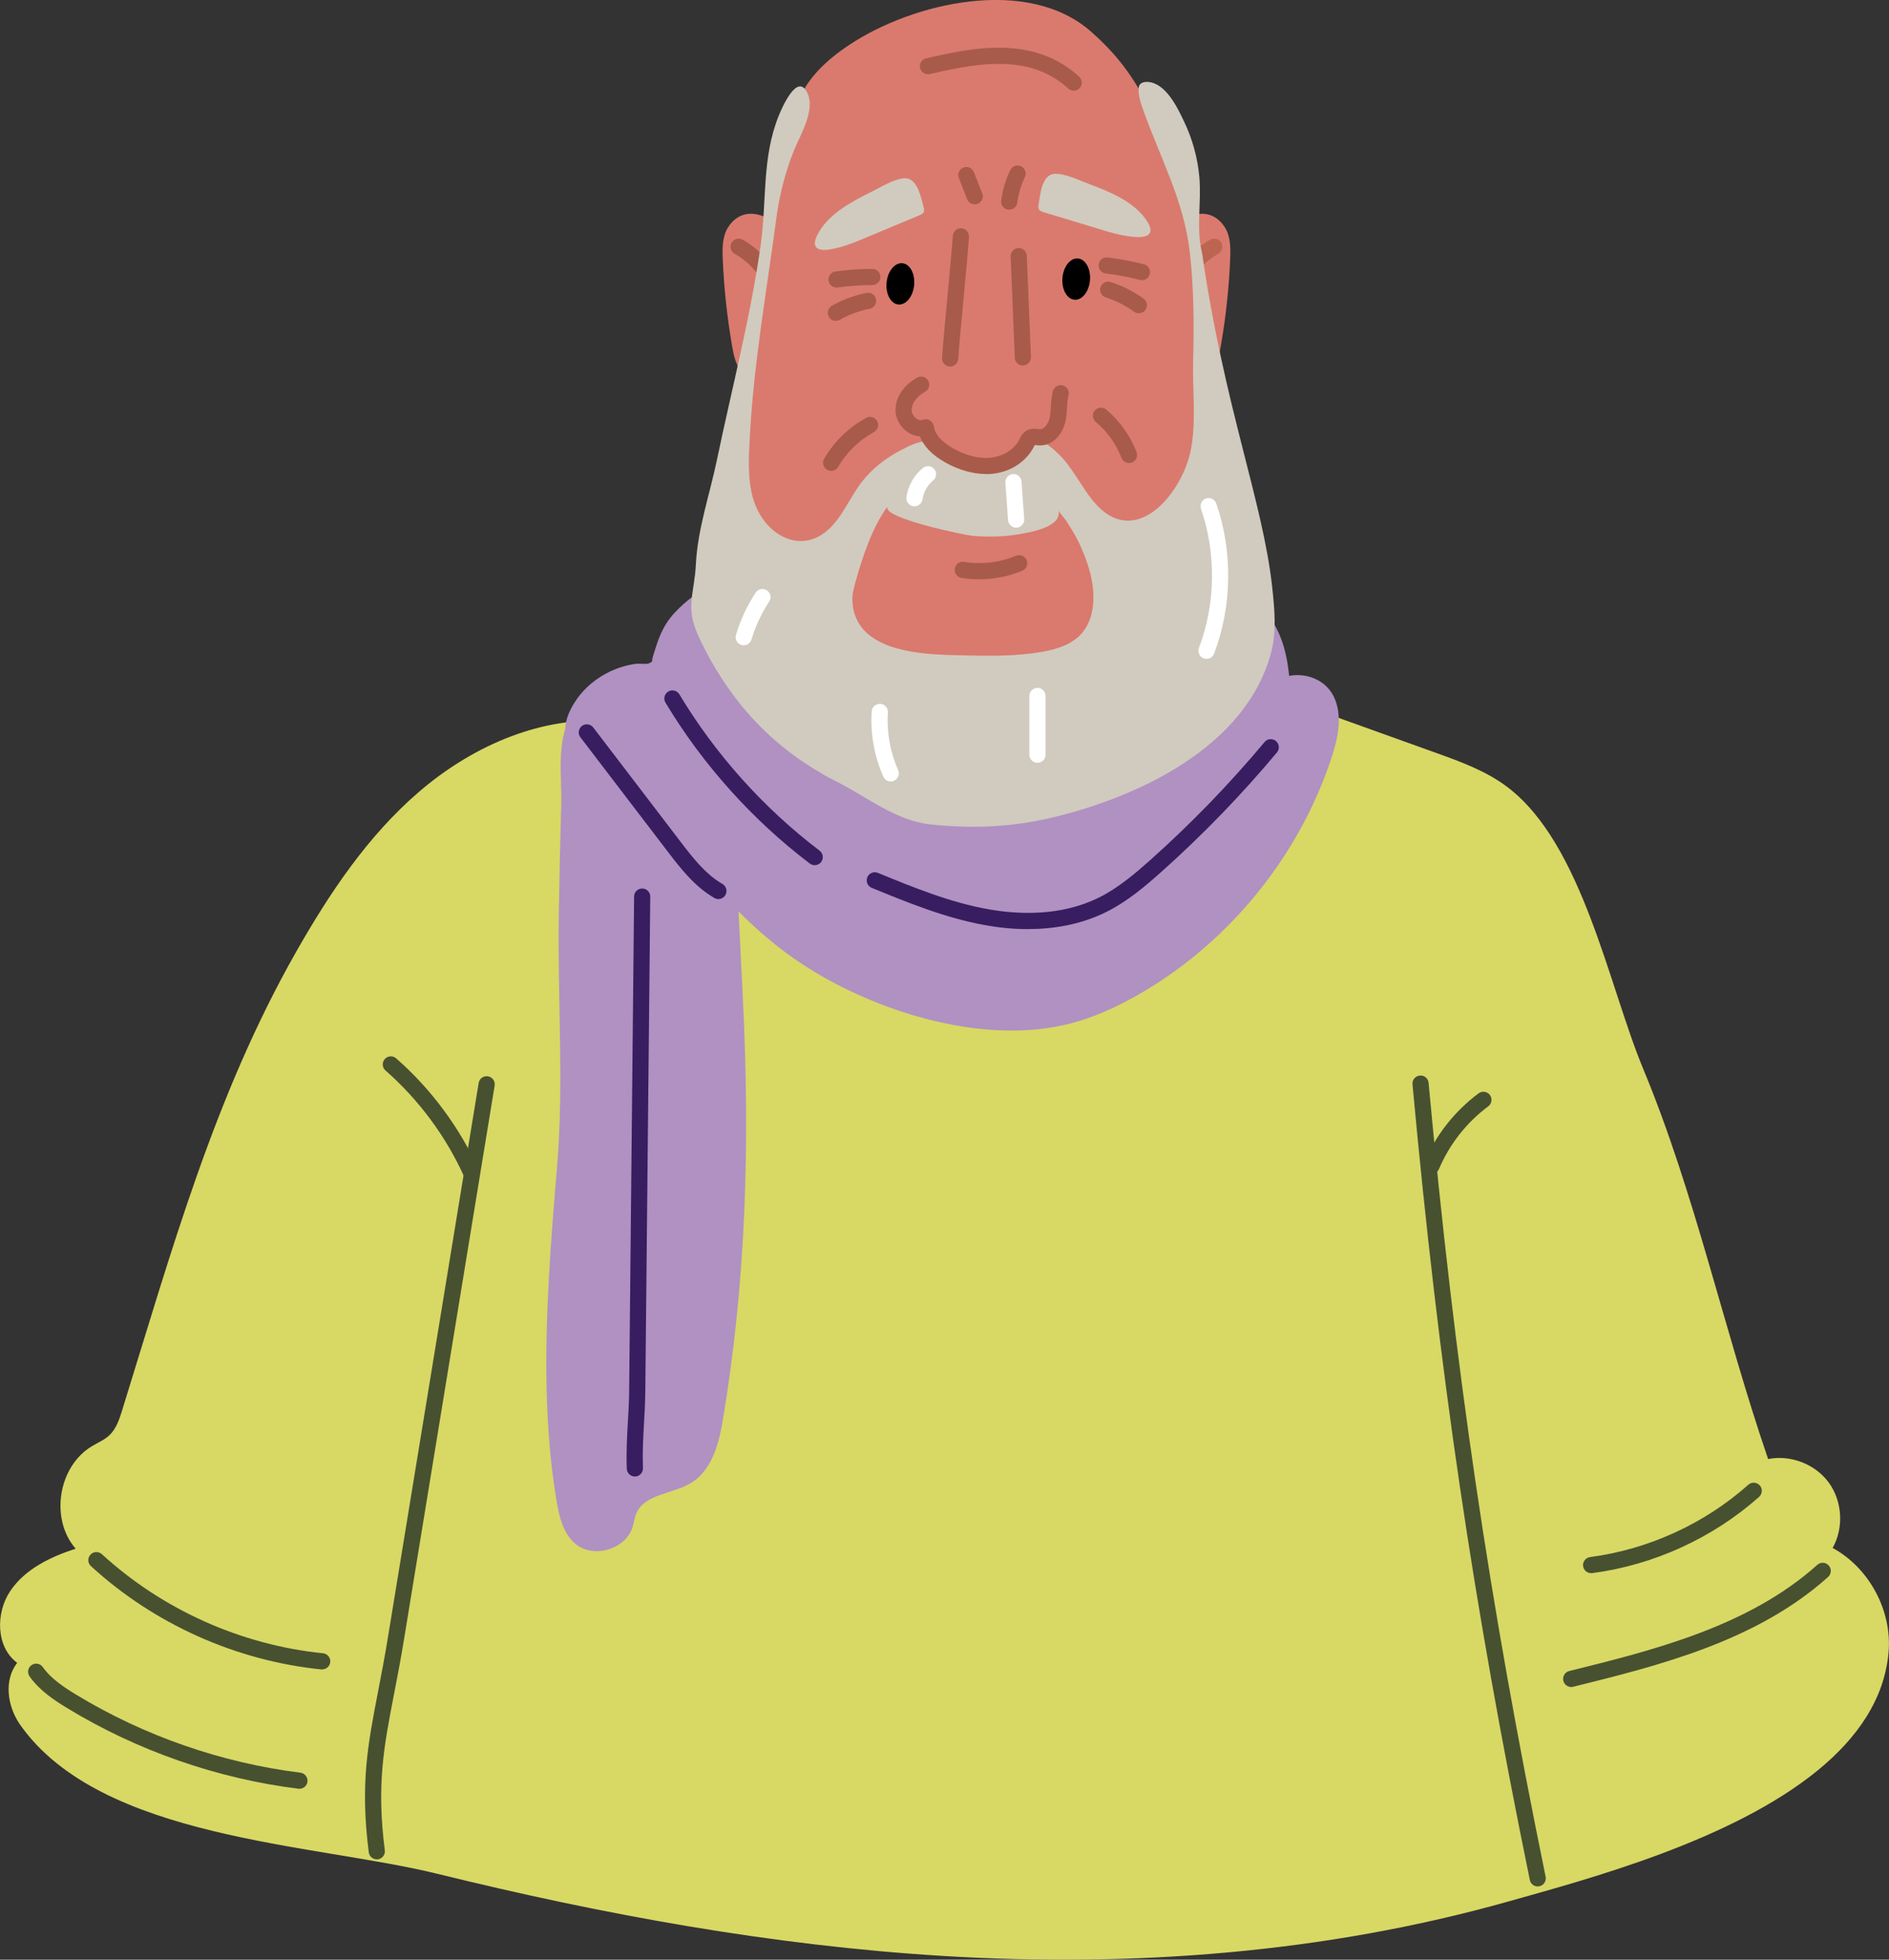 <svg xmlns="http://www.w3.org/2000/svg" id="Layer_2" data-name="Layer 2" viewBox="0 0 325.07 337.11"><rect x="0" y="0" width="325.07" height="337.11" fill="#333333" stroke="none"/><defs><style>      .cls-1 {        fill: #ed8377;      }      .cls-2 {        fill: #d8d865;      }      .cls-3 {        fill: #381e60;      }      .cls-4 {        fill: #bc6551;      }      .cls-5 {        fill: #ae6257;        opacity: .3;      }      .cls-6 {        fill: #fff;      }      .cls-7 {        fill: #d0cbbe;      }      .cls-8 {        fill: #a85b4a;      }      .cls-9 {        fill: #da7a6e;      }      .cls-10 {        fill: #475130;      }      .cls-11 {        fill: #b091c2;      }    </style></defs><g id="old-people"><g><path class="cls-9" d="M125.31,39.08c-1.01,1.56-1.01,3.54-.94,5.39.21,5.05.75,10.09,1.62,15.08.26,1.5.58,3.05,1.5,4.26,1.47,1.92,4.44,2.49,6.51,1.24,2.59-1.57,3.19-5,3.53-8,.55-4.82.91-10.52-1.15-15.06-1.78-3.92-7.87-7.85-11.08-2.9Z"></path><path class="cls-8" d="M132.71,49.6c-.5,0-.98-.27-1.23-.74-1.14-2.16-2.94-4.01-5.06-5.21-.67-.38-.9-1.23-.52-1.9.38-.67,1.23-.9,1.9-.52,2.58,1.46,4.76,3.71,6.15,6.33.36.68.1,1.52-.58,1.88-.21.11-.43.16-.65.16Z"></path><path class="cls-9" d="M210.76,39.08c1.01,1.56,1.01,3.54.94,5.39-.21,5.05-.75,10.09-1.62,15.08-.26,1.5-.58,3.05-1.5,4.26-1.47,1.92-4.44,2.49-6.51,1.24-2.59-1.57-3.19-5-3.53-8-.55-4.82-.91-10.52,1.15-15.06,1.78-3.92,7.87-7.85,11.08-2.9Z"></path><path class="cls-4" d="M203.35,49.6c-.22,0-.44-.05-.65-.16-.68-.36-.94-1.2-.58-1.88,1.38-2.62,3.57-4.87,6.15-6.33.67-.38,1.52-.15,1.9.52.38.67.14,1.52-.52,1.9-2.12,1.2-3.92,3.05-5.06,5.21-.25.47-.73.74-1.23.74Z"></path><path class="cls-2" d="M312.93,304.44c-14.9,12.26-39.82,18.84-53.34,22.65-31.51,8.88-64.64,11.36-97.24,9.38-29.44-1.79-58.54-7.11-87.15-14.15-21.14-5.2-57.84-5.87-71.74-25.63-2.19-3.11-2.85-7.65-.5-10.64-3.66-2.72-3.74-8.55-1.21-12.34,2.54-3.79,6.93-5.9,11.27-7.3-4.45-5.11-3.02-14.14,2.79-17.63,1.05-.63,2.21-1.1,3.08-1.95,1.13-1.1,1.64-2.67,2.11-4.17,8.45-27.17,15.81-54.05,29.97-78.94,5.74-10.09,12.3-19.91,21.1-27.48,8.8-7.57,20.11-12.74,31.71-12.27,11.88.48,20.56-3.33,32.43-2.76,18.72.89,37.52.22,56.13-2,7-.83,14.08-1.88,21.05-.84,4.6.69,9.02,2.27,13.4,3.84,6.75,2.42,13.5,4.84,20.24,7.27,4.33,1.55,8.74,3.15,12.41,5.94,12.89,9.8,17.38,34.12,23.32,48.42,8.95,21.52,13.89,44.94,21.51,67.15,3.88-.78,8.14.88,10.46,4.08,2.32,3.2,2.58,7.77.64,11.21,6.32,3.45,10.26,10.82,9.62,17.99-.72,8.05-5.39,14.69-12.08,20.19Z"></path><path class="cls-10" d="M81.11,203.16c-.53,0-1.04-.3-1.27-.82-3.13-6.91-7.8-13.19-13.5-18.19-.58-.51-.64-1.38-.13-1.96.51-.58,1.39-.64,1.96-.13,6,5.25,10.91,11.87,14.2,19.13.32.7,0,1.52-.69,1.84-.19.08-.38.12-.57.12Z"></path><path class="cls-10" d="M64.84,319.85c-.69,0-1.29-.51-1.38-1.21-1.49-11.67-.19-18.42,1.62-27.76.55-2.85,1.12-5.8,1.68-9.23l15.61-95.35c.13-.76.82-1.28,1.6-1.15.76.12,1.27.84,1.15,1.6l-15.61,95.35c-.57,3.48-1.17,6.58-1.7,9.31-1.76,9.09-3.03,15.65-1.59,26.88.1.76-.44,1.46-1.2,1.56-.06,0-.12.01-.18.01Z"></path><path class="cls-10" d="M264.62,324.51c-.65,0-1.23-.45-1.36-1.11-9.77-47.68-15.62-87.33-20.19-136.87-.07-.77.49-1.44,1.26-1.51.76-.08,1.44.49,1.51,1.26,4.56,49.43,10.39,88.99,20.14,136.56.15.75-.33,1.49-1.08,1.64-.1.02-.19.03-.28.03Z"></path><path class="cls-10" d="M246.33,201.97c-.18,0-.37-.04-.54-.11-.71-.3-1.04-1.12-.74-1.83,2.01-4.74,5.26-8.87,9.39-11.95.62-.46,1.49-.33,1.95.28.46.62.33,1.49-.28,1.95-3.73,2.78-6.67,6.52-8.49,10.8-.23.53-.74.85-1.28.85Z"></path><path class="cls-11" d="M99.22,120.34c-.25.36-.49.73-.71,1.11-1.53,2.69-1.87,5.51.3,7.77,2.44,2.54,4.81,4.9,7.83,6.77,2.53,1.57,5.27,2.88,7.39,5.01,2.18,2.2,3.82,5.15,5.77,7.59,4.18,5.26,8.85,10.15,14.14,14.31,12.64,9.94,33.59,17.21,49.67,13.31,4.61-1.12,8.95-3.14,13.03-5.54,15.14-8.92,26.88-23.46,32.43-40.13,1.1-3.3,1.95-6.94.69-10.18-1.26-3.23-4.68-4.69-7.92-4.1-.53-5.37-2.09-9.89-6.53-13.41-5.71-4.52-14.32-7.3-21.48-8.29-6.96-.96-13.25,2.66-20.11,1.77-16.04-2.08-36.22-3.66-51.04,4.1-2.41,1.27-4.67,2.92-6.53,4.92-2.22,2.38-2.89,4.64-3.8,7.62-.28.9.15.72-.6,1.11-.47.24-1.74.03-2.31.11-1.52.2-3.01.65-4.41,1.3-2.31,1.08-4.35,2.75-5.82,4.83Z"></path><path class="cls-9" d="M209.98,71.27c-.27-2.28-.58-4.55-.92-6.82-.91-6.07-.83-11.95-2.11-17.95-1.73-8.11-4.11-16.29-7.39-23.93-3.08-7.17-5.99-12.01-11.83-17.15-10.85-9.54-30.52-5.04-41.6,2.31-3.03,2.01-5.87,4.44-7.73,7.57-2,3.38-2.73,7.34-3.42,11.2-2.26,12.57-4.52,25.15-6.28,37.81-1.28,9.18-2.29,18.52-1.06,27.7.47,3.54,1.29,7.07,2.96,10.23,2.62,4.96,7.2,8.69,12.23,11.17,5.03,2.49,10.54,3.84,16.03,5.01,12.07,2.58,25.47,4.16,36.05-2.2,9.1-5.47,16.96-17.82,16.45-28.43-.26-5.53-.72-11.05-1.38-16.54Z"></path><path class="cls-7" d="M141.48,133.13c.76.43,1.54.85,2.33,1.24,5.45,2.72,10.28,6.83,16.42,7.46,7.05.73,13.73.48,20.66-1.15,14.79-3.48,33.52-12.11,37.85-28.43.97-3.67.59-7.54.18-11.31-1.6-14.63-8.24-30.96-12.07-57.46-1.05-4.17-.07-8.72-.46-13.03-.3-3.31-1.2-6.58-2.64-9.57-1.17-2.45-3.13-6.59-6.25-6.79-.55-.03-1.2.11-1.44.6-.09.18-.11.39-.12.6-.04,1.29.4,2.54.83,3.75,2.9,8.12,6.95,15.49,7.96,24.2.72,6.23.76,12.51.59,18.77-.14,5.06.62,10.99-.5,15.87-1.72,7.43-9.66,16.72-16.59,8.44-2.26-2.7-3.72-6.05-6.3-8.44-1.65-1.53-3.68-3.24-5.3-.91-1.43,2.05-4.01,3.13-6.51,3.08s-4.9-1.13-6.88-2.65c-2.99-2.3-4.96-1.65-8.16.01-2.67,1.39-5.09,3.26-6.91,5.67-1.69,2.25-2.83,4.9-4.66,7.04-5.09,5.94-12.08,2.12-13.93-4.42-.92-3.22-.75-6.64-.58-9.99.66-13.02,2.9-25.42,4.62-38.35.51-3.82,1.56-7.91,3-11.46,1.09-2.69,3.73-6.93,2.31-9.92-1.68-3.52-4.25,2.28-4.91,3.9-2.95,7.27-2.04,14.66-3.12,22.29-1.76,12.46-4.95,24.59-7.52,36.91-1.25,5.99-3.32,11.89-3.63,17.98-.26,5.12-1.84,7.31.37,12.21,1.82,4.02,4.12,7.82,6.83,11.3,3.96,5.09,8.94,9.35,14.54,12.53Z"></path><path class="cls-8" d="M163.5,63.05s-.07,0-.1,0c-.77-.06-1.34-.72-1.29-1.49.2-2.73.57-6.7.93-10.53.36-3.82.73-7.76.93-10.47.06-.77.73-1.36,1.49-1.29.77.06,1.34.72,1.29,1.49-.2,2.73-.57,6.7-.93,10.53-.36,3.82-.73,7.76-.93,10.47-.05.73-.66,1.29-1.39,1.29Z"></path><path class="cls-8" d="M176.02,62.88c-.74,0-1.36-.59-1.39-1.34l-.71-17.42c-.03-.77.57-1.41,1.33-1.45.75-.05,1.41.57,1.45,1.33l.71,17.42c.03.77-.57,1.41-1.33,1.45-.02,0-.04,0-.06,0Z"></path><path class="cls-8" d="M169.66,81.54c-2.26,0-4.67-.69-7.03-2.01-2.2-1.24-3.67-2.76-4.34-4.47-.69-.03-1.38-.26-2.01-.67-1.3-.84-2.14-2.28-2.17-3.75-.06-2.66,1.89-4.69,3.74-5.69.68-.37,1.52-.12,1.89.56.37.68.12,1.52-.56,1.89-1.08.58-2.32,1.77-2.29,3.18.01.54.38,1.15.9,1.48.21.13.6.33.99.17.4-.17.86-.14,1.23.08s.63.6.69,1.03c.24,1.81,2.16,3.14,3.3,3.78,1.55.87,3.91,1.85,6.42,1.62,2.19-.21,4.15-1.44,5-3.13.23-.48.51-1.06,1.11-1.45.76-.5,1.58-.42,2.12-.36.13.01.24.06.37.03.73,0,1.4-1.01,1.61-1.94.13-.6.17-1.25.21-1.94.05-.86.11-1.75.35-2.67.2-.74.96-1.18,1.7-.99.74.19,1.19.96.99,1.7-.17.65-.21,1.37-.26,2.13-.05.77-.09,1.56-.27,2.37-.44,1.99-1.97,4.13-4.32,4.13-.18.01-.44-.02-.67-.04-.09,0-.21-.02-.3-.03-.02.05-.06.13-.08.18-1.34,2.7-4.11,4.48-7.28,4.78-.34.03-.67.05-1.02.05Z"></path><path class="cls-7" d="M196.31,40.77c1.58-.11,2.42-.88.8-3.13-2.21-3.07-6.27-4.7-9.68-5.98-1.64-.61-4.12-1.83-5.9-1.76-2.23.09-2.52,3.45-2.8,5.31-.04.26-.07.55.06.79.16.29.51.41.83.51,3.6,1.09,7.2,2.18,10.8,3.27,1.19.36,4.05,1.12,5.9.99Z"></path><path class="cls-7" d="M142.02,42.99c-1.59.05-2.5-.63-1.12-3.03,1.88-3.28,5.75-5.32,9.02-6.94,1.57-.78,3.91-2.24,5.69-2.35,2.23-.14,2.86,3.17,3.33,4.99.07.26.13.54.03.79-.13.31-.46.46-.77.59-3.47,1.45-6.94,2.9-10.41,4.35-1.15.48-3.92,1.53-5.76,1.59Z"></path><path class="cls-8" d="M196.51,48.19c-.12,0-.24-.01-.35-.04-1.92-.5-3.9-.87-5.88-1.1-.76-.09-1.31-.78-1.22-1.54.09-.76.76-1.32,1.54-1.22,2.11.25,4.21.64,6.26,1.17.74.19,1.19.95,1,1.7-.16.63-.73,1.04-1.35,1.04Z"></path><path class="cls-8" d="M195.98,53.9c-.28,0-.57-.09-.82-.27-1.49-1.08-3.13-1.91-4.88-2.47-.73-.23-1.14-1.02-.9-1.75.23-.73,1.02-1.14,1.75-.9,2.04.65,3.94,1.62,5.67,2.87.62.45.76,1.32.31,1.94-.27.38-.7.57-1.13.57Z"></path><path class="cls-8" d="M143.96,49.47c-.68,0-1.28-.5-1.38-1.2-.11-.76.42-1.47,1.19-1.57,2.09-.29,4.23-.44,6.35-.44h0c.77,0,1.39.62,1.39,1.39s-.62,1.39-1.39,1.39c-2,0-4.01.14-5.97.42-.07,0-.13.01-.19.01Z"></path><path class="cls-8" d="M143.84,55.2c-.49,0-.96-.25-1.21-.71-.38-.67-.14-1.52.53-1.9,1.86-1.05,3.87-1.79,5.96-2.2.76-.15,1.49.35,1.63,1.1.15.75-.34,1.49-1.1,1.63-1.8.35-3.53.99-5.13,1.89-.22.12-.45.18-.68.18Z"></path><path class="cls-8" d="M194.29,79.65c-.56,0-1.08-.34-1.3-.89-.93-2.39-2.45-4.53-4.42-6.18-.59-.49-.66-1.37-.17-1.96.5-.59,1.37-.66,1.96-.17,2.32,1.95,4.13,4.48,5.22,7.31.28.72-.08,1.52-.8,1.8-.17.06-.34.09-.5.09Z"></path><path class="cls-8" d="M143.03,81c-.24,0-.48-.06-.7-.19-.66-.39-.89-1.24-.5-1.9,1.72-2.96,4.22-5.39,7.23-7.03.67-.37,1.52-.12,1.89.56.37.67.12,1.52-.56,1.89-2.56,1.4-4.69,3.47-6.16,5.99-.26.44-.72.69-1.2.69Z"></path><path class="cls-1" d="M168.25,92.24c2.35.13,4.73.08,7.05-.33,1.87-.32,4.74-.83,6.19-2.15.53-.48.85-1.23.68-1.93.08.32,1.16,1.49,1.4,1.9.44.76.96,1.5,1.39,2.28,1.02,1.85,1.84,3.81,2.44,5.84,1.15,3.9,1.27,8.62-1.62,11.48-1.67,1.65-4.05,2.36-6.36,2.78-4.54.81-9.19.72-13.81.62-6.35-.14-18.52-.28-18.92-9.35-.05-1.04.2-2.08.48-3.08,1.21-4.34,2.9-9.57,5.6-13.22-1.46,1.97,13.48,5.02,14.58,5.1.29.02.59.04.88.06Z"></path><path class="cls-5" d="M168.25,92.24c2.35.13,4.73.08,7.05-.33,1.87-.32,4.74-.83,6.19-2.15.53-.48.85-1.23.68-1.93.08.32,1.16,1.49,1.4,1.9.44.76.96,1.5,1.39,2.28,1.02,1.85,1.84,3.81,2.44,5.84,1.15,3.9,1.27,8.62-1.62,11.48-1.67,1.65-4.05,2.36-6.36,2.78-4.54.81-9.19.72-13.81.62-6.35-.14-18.52-.28-18.92-9.35-.05-1.04.2-2.08.48-3.08,1.21-4.34,2.9-9.57,5.6-13.22-1.46,1.97,13.48,5.02,14.58,5.1.29.02.59.04.88.06Z"></path><path d="M187.57,48.2c-.16,1.96-1.35,3.47-2.66,3.36-1.31-.11-2.24-1.78-2.08-3.74.16-1.96,1.35-3.47,2.66-3.36,1.31.11,2.24,1.78,2.08,3.74Z"></path><path d="M157.31,49.06c-.19,1.96-1.41,3.44-2.72,3.32-1.31-.13-2.21-1.82-2.02-3.78.19-1.96,1.41-3.44,2.72-3.32s2.21,1.82,2.02,3.78Z"></path><path class="cls-8" d="M167.74,35.16c-.56,0-1.08-.33-1.3-.88l-1.44-3.66c-.28-.71.07-1.52.79-1.8.71-.28,1.52.07,1.8.79l1.44,3.66c.28.71-.07,1.52-.79,1.8-.17.07-.34.1-.51.1Z"></path><path class="cls-8" d="M173.67,36.07c-.06,0-.12,0-.19-.01-.76-.1-1.3-.8-1.19-1.57.24-1.82.77-3.58,1.56-5.23.33-.69,1.16-.99,1.86-.66.69.33.99,1.16.66,1.86-.66,1.39-1.11,2.87-1.31,4.4-.09.7-.69,1.21-1.38,1.21Z"></path><path class="cls-8" d="M184.77,15.6c-.34,0-.67-.12-.94-.37-1.4-1.29-3.07-2.33-4.84-3.03-6.07-2.37-13.24-.76-19,.54-.75.17-1.49-.3-1.66-1.05-.17-.75.3-1.49,1.05-1.66,6.13-1.38,13.76-3.1,20.62-.41,2.12.83,4.04,2.03,5.71,3.57.57.52.6,1.4.08,1.97-.27.3-.65.45-1.02.45Z"></path><path class="cls-8" d="M168.49,99.65c-1.02,0-2.03-.08-3.03-.24-.76-.12-1.27-.84-1.15-1.6.12-.76.83-1.28,1.6-1.15,2.98.49,6.16.11,8.94-1.05.71-.3,1.52.04,1.82.74.3.71-.04,1.52-.74,1.82-2.33.98-4.89,1.48-7.43,1.48Z"></path><path class="cls-6" d="M127.98,111c-.13,0-.27-.02-.4-.06-.74-.22-1.15-1-.93-1.73.77-2.57,1.91-5.01,3.39-7.26.42-.64,1.28-.82,1.93-.4.64.42.82,1.29.4,1.93-1.33,2.02-2.35,4.21-3.05,6.53-.18.6-.73.99-1.33.99Z"></path><path class="cls-6" d="M153.28,134.43c-.53,0-1.04-.31-1.27-.83-1.56-3.51-2.25-7.39-2-11.22.05-.77.68-1.33,1.48-1.3.77.05,1.35.71,1.3,1.48-.22,3.38.39,6.81,1.77,9.91.31.7,0,1.52-.71,1.84-.18.08-.38.12-.56.12Z"></path><path class="cls-6" d="M157.37,87.09c-.07,0-.13,0-.2-.01-.76-.11-1.29-.82-1.18-1.58.28-1.94,1.31-3.76,2.82-5,.6-.49,1.47-.4,1.96.19.49.6.4,1.47-.19,1.96-.98.81-1.65,1.99-1.83,3.25-.1.69-.69,1.19-1.38,1.19Z"></path><path class="cls-6" d="M174.86,90.77c-.72,0-1.33-.56-1.39-1.29l-.46-6.44c-.06-.77.52-1.43,1.29-1.49.78-.06,1.43.52,1.49,1.29l.46,6.44c.06.77-.52,1.43-1.29,1.49-.03,0-.07,0-.1,0Z"></path><path class="cls-6" d="M178.53,131.22c-.77,0-1.39-.62-1.39-1.39v-10.11c0-.77.62-1.39,1.39-1.39s1.39.62,1.39,1.39v10.11c0,.77-.62,1.39-1.39,1.39Z"></path><path class="cls-6" d="M207.62,113.34c-.16,0-.33-.03-.49-.09-.72-.27-1.08-1.08-.81-1.8,2.88-7.56,3-16.28.35-23.93-.25-.73.13-1.52.86-1.77.72-.25,1.52.13,1.77.86,2.87,8.25,2.73,17.66-.37,25.83-.21.56-.74.9-1.3.9Z"></path><path class="cls-10" d="M51.52,307.71c-.06,0-.12,0-.17-.01-13.97-1.74-27.71-6.53-39.74-13.84-2.24-1.36-4.78-3.02-6.52-5.48-.44-.63-.3-1.5.33-1.94.63-.45,1.5-.3,1.94.33,1.44,2.03,3.7,3.5,5.7,4.72,11.7,7.11,25.06,11.76,38.64,13.45.76.1,1.3.79,1.21,1.55-.09.7-.69,1.22-1.38,1.22Z"></path><path class="cls-10" d="M55.45,287.18s-.09,0-.14,0c-14.69-1.49-28.78-7.8-39.66-17.77-.57-.52-.6-1.4-.09-1.97.52-.57,1.4-.6,1.97-.09,10.45,9.57,23.97,15.62,38.06,17.05.77.08,1.32.76,1.24,1.52-.07.72-.68,1.25-1.38,1.25Z"></path><path class="cls-10" d="M270.38,290.2c-.62,0-1.19-.42-1.35-1.06-.18-.75.27-1.5,1.02-1.69,14.46-3.58,30.85-7.65,42.68-18.26.57-.52,1.45-.47,1.97.11.51.57.47,1.45-.11,1.97-12.34,11.07-29.09,15.23-43.87,18.89-.11.03-.22.04-.34.04Z"></path><path class="cls-10" d="M273.81,270.62c-.69,0-1.29-.51-1.38-1.21-.1-.76.44-1.46,1.2-1.56,10.01-1.31,19.68-5.72,27.23-12.44.57-.51,1.45-.46,1.97.11.51.57.46,1.45-.11,1.97-7.96,7.08-18.16,11.74-28.72,13.12-.06,0-.12.01-.18.01Z"></path><path class="cls-11" d="M94.07,239.16c.16,6.36.65,12.65,1.66,18.76.46,2.8,1.12,5.84,3.3,7.66,3.12,2.6,8.7.92,9.86-2.98.21-.72.3-1.48.58-2.18,1.38-3.43,6.2-3.39,9.38-5.28,3.4-2.02,4.74-6.24,5.41-10.14,4.17-24.35,4.81-48.36,3.58-73.17-.43-8.78-.87-17.56-1.3-26.34-.47-9.58-2.96-17.44-11.47-22.69-5.13-3.16-13.33-5.6-17.02.81-2.3,4-1.35,10.32-1.47,14.71-.18,6.35-.32,12.7-.42,19.05-.23,14.27.89,28.96-.28,43.09-1.04,12.56-2.13,25.78-1.81,38.71Z"></path><path class="cls-3" d="M140.2,148.83c-.29,0-.59-.09-.84-.28-9.87-7.48-18.46-17.05-24.84-27.68-.4-.66-.18-1.51.48-1.91.66-.4,1.51-.18,1.91.48,6.19,10.32,14.54,19.62,24.13,26.89.61.46.73,1.34.27,1.95-.27.36-.69.55-1.11.55Z"></path><path class="cls-3" d="M176.92,159.83c-2.7,0-5.21-.29-7.32-.67-6.86-1.22-13.33-3.87-19.59-6.43-.71-.29-1.05-1.1-.76-1.82.29-.71,1.11-1.05,1.82-.76,6.12,2.51,12.45,5.1,19.02,6.26,5.04.9,12.43,1.27,19.04-2.02,3.34-1.66,6.32-4.22,8.86-6.48,7-6.25,13.6-13.06,19.62-20.26.49-.59,1.37-.67,1.96-.17.59.49.67,1.37.17,1.96-6.1,7.3-12.8,14.21-19.9,20.55-2.67,2.38-5.82,5.08-9.47,6.89-4.46,2.22-9.19,2.94-13.44,2.94Z"></path><path class="cls-3" d="M123.62,154.66c-.24,0-.48-.06-.69-.19-3.45-1.99-5.91-5.21-8.08-8.05l-14.97-19.59c-.47-.61-.35-1.48.26-1.95.61-.46,1.48-.35,1.95.26l14.97,19.59c2.01,2.63,4.29,5.62,7.26,7.33.67.38.89,1.24.51,1.9-.26.45-.73.7-1.21.7Z"></path><path class="cls-3" d="M109.25,253.99c-.75,0-1.37-.59-1.39-1.35-.1-3.03.04-5.37.18-7.86.1-1.76.21-3.58.23-5.71l.85-84.85c0-.76.63-1.38,1.39-1.38h.01c.77,0,1.39.64,1.38,1.41l-.85,84.85c-.02,2.2-.13,4.05-.23,5.85-.14,2.42-.27,4.71-.18,7.61.03.77-.58,1.41-1.35,1.44-.01,0-.03,0-.05,0Z"></path></g></g></svg>
